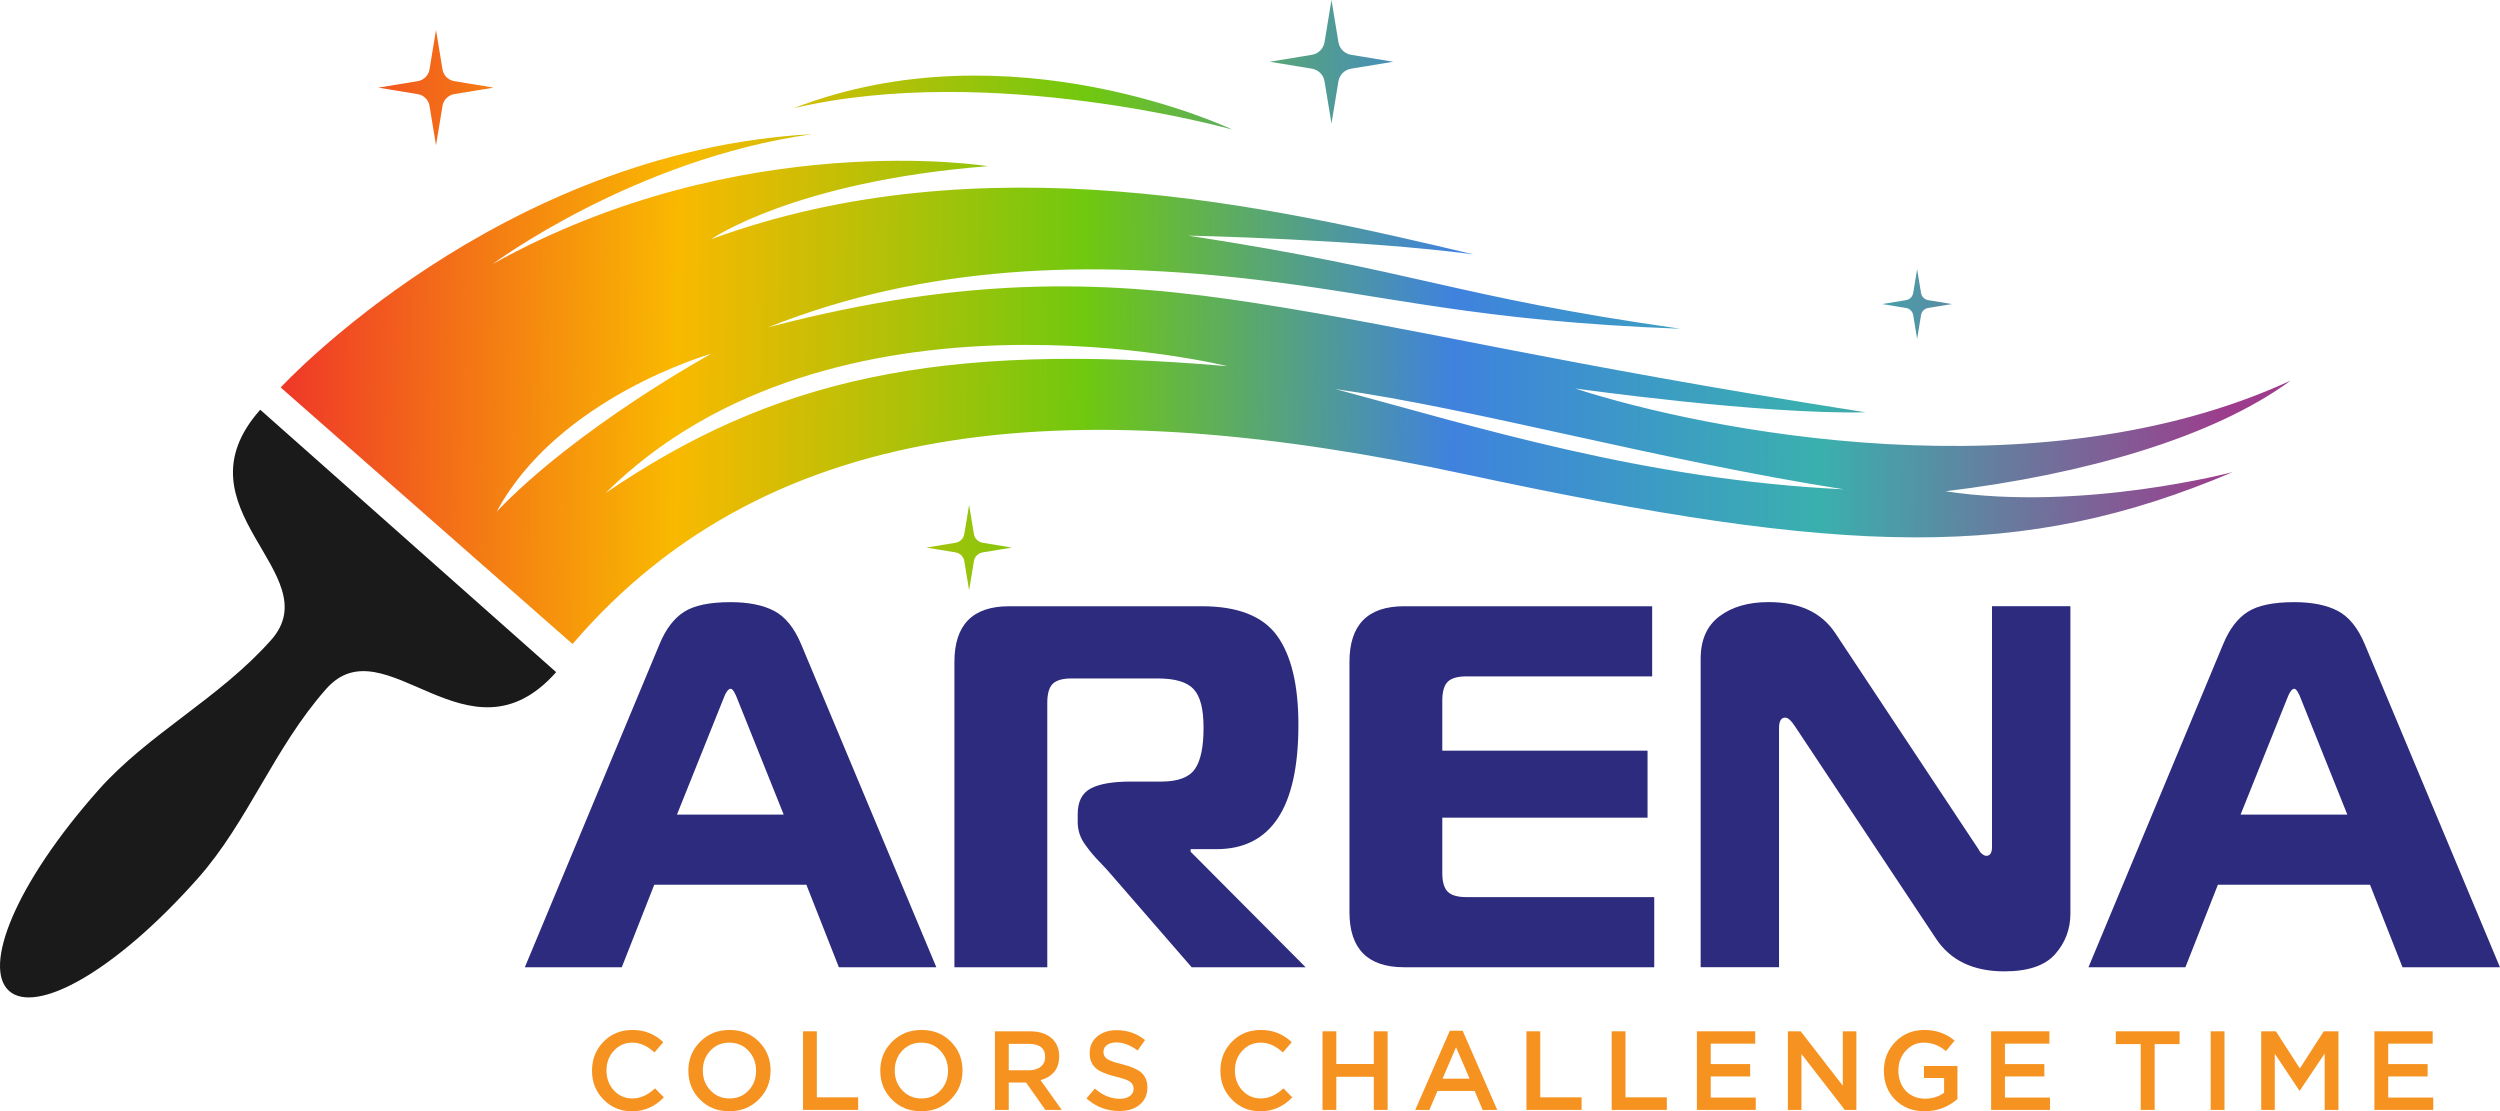 <svg xmlns="http://www.w3.org/2000/svg" xmlns:xlink="http://www.w3.org/1999/xlink" id="Layer_2" data-name="Layer 2" viewBox="0 0 1607.74 714.65"><defs><style>      .cls-1 {        fill: url(#linear-gradient);      }      .cls-2 {        fill: #f69220;      }      .cls-3 {        fill: #2c2b7d;      }      .cls-4 {        fill: #1a1a1a;      }    </style><linearGradient id="linear-gradient" x1="186.15" y1="201.44" x2="1433.83" y2="217.94" gradientUnits="userSpaceOnUse"><stop offset="0" stop-color="#ef3a28"></stop><stop offset=".2" stop-color="#f9b900"></stop><stop offset=".41" stop-color="#70c80f"></stop><stop offset=".6" stop-color="#3f82de"></stop><stop offset=".79" stop-color="#3ab0ae"></stop><stop offset="1" stop-color="#9d3c8c"></stop></linearGradient></defs><g id="Layer_1-2" data-name="Layer 1"><g><path class="cls-4" d="M262.51,347.87l-95.16-84.38c-56.45,63.66,44.85,105.42,7.02,148.08-33.46,37.73-78.87,60.19-111.02,96.45-54.12,61.03-74.54,114.14-57.48,129.27,17.06,15.13,67.35-11.5,121.47-72.53,32.15-36.26,49.01-84.03,82.47-121.76,37.83-42.66,91.41,52.92,147.85-10.74l-95.16-84.38Z"></path><path class="cls-1" d="M368.18,414.15l-187.67-164.98s140.09-151.9,341.68-162.88c-114.46,15.98-205.31,83.48-205.31,83.48,159.57-88.68,318.36-62.9,318.36-62.9-124.81,9.84-177.87,46.96-177.87,46.96,174.26-63.93,359.48-21.18,490.18,9.75-73.08-9.67-183.43-12.07-183.43-12.07,149.39,22.94,170.28,39.14,316.56,59.91-131.2-4.92-186.59-21.21-270.01-31.21-110.25-13.22-215.38-10.05-316.69,30.29,131.88-34.64,222.07-29.82,313.91-15.51,106.35,16.57,191.35,38.71,391.91,70.16-67.02,1.55-186.89-15.34-186.89-15.34,83.52,27.07,297.37,69.96,460.15-5.03-49.49,36.35-132.24,60.32-221.95,71.15,87.9,13.4,184.83-12.37,184.83-12.37-135.48,57.53-247.99,54.05-493.4,1.46-245.41-52.59-445.08-41.53-574.34,109.13ZM1185.73,314.68c-118.56-18.56-236.76-51.81-326.87-64.47,89.71,23.97,197.98,58.28,326.87,64.47ZM457.37,227.51s-98.25,27.78-137.93,101.48c52.2-54.52,137.93-101.48,137.93-101.48ZM789.4,235.5s-253.8-63.11-399.97,81.59c106.73-72.7,212.81-97.83,399.97-81.59ZM510.43,69.59c126.86-29.84,282.06,13.73,282.06,13.73,0,0-142.44-67.93-282.06-13.73ZM1230.37,188.43c-.39,2.36-2.23,4.2-4.59,4.59l-15.32,2.52,15.32,2.52c2.36.39,4.2,2.23,4.59,4.59l2.52,15.32,2.52-15.32c.39-2.36,2.23-4.2,4.59-4.59l15.32-2.52-15.32-2.52c-2.36-.39-4.2-2.23-4.59-4.59l-2.52-15.32-2.52,15.32ZM851.8,27.12c-.69,4.17-3.95,7.44-8.12,8.12l-27.12,4.47,27.12,4.47c4.17.69,7.44,3.95,8.12,8.12l4.47,27.12,4.47-27.12c.69-4.17,3.95-7.44,8.12-8.12l27.12-4.47-27.12-4.47c-4.17-.69-7.44-3.95-8.12-8.12l-4.47-27.12-4.47,27.12ZM620.14,343.43c-.48,2.89-2.74,5.15-5.63,5.63l-18.78,3.09,18.78,3.09c2.89.48,5.15,2.74,5.63,5.63l3.09,18.78,3.09-18.78c.48-2.89,2.74-5.15,5.63-5.63l18.78-3.09-18.78-3.09c-2.89-.48-5.15-2.74-5.63-5.63l-3.09-18.78-3.09,18.78ZM276.23,44.6c-.64,3.9-3.69,6.95-7.59,7.59l-25.34,4.17,25.34,4.17c3.9.64,6.95,3.69,7.59,7.59l4.17,25.34,4.17-25.34c.64-3.9,3.69-6.95,7.59-7.59l25.34-4.17-25.34-4.17c-3.9-.64-6.95-3.69-7.59-7.59l-4.17-25.34-4.17,25.34Z"></path><g><path class="cls-3" d="M337.52,622.04l86.56-207.61c3.98-9.73,9.23-16.69,15.75-20.89,6.52-4.2,16.53-6.3,30.01-6.3,11.49,0,20.84,1.88,28.02,5.64,7.18,3.76,12.99,10.94,17.41,21.56l86.89,207.61h-62.68l-20.89-53.06h-97.84l-20.89,53.06h-62.35ZM464.87,450.24l-29.52,73.63h68.65l-29.52-73.63c-1.77-4.86-3.32-7.3-4.64-7.3-1.55,0-3.21,2.44-4.97,7.3Z"></path><path class="cls-3" d="M613.78,622.04v-196.34c0-23.88,11.72-35.82,35.16-35.82h124.04c22.99,0,39.08,6.3,48.26,18.9,9.17,12.6,13.76,31.73,13.76,57.38,0,53.29-17.58,79.93-52.73,79.93h-16.58v1.66l73.96,74.29h-73.29l-52.4-60.36c-.89-1.1-2.65-3.04-5.31-5.8-2.65-2.76-4.64-4.92-5.97-6.47-1.33-1.54-2.88-3.53-4.64-5.97-1.77-2.43-3.04-4.86-3.81-7.3-.78-2.43-1.16-4.86-1.16-7.3v-5.31c0-7.96,2.76-13.43,8.29-16.42,5.52-2.98,14.15-4.48,25.87-4.48h19.57c10.61,0,17.79-2.65,21.56-7.96,3.76-5.31,5.64-14.15,5.64-26.53s-2.1-20.23-6.3-24.87c-4.2-4.64-11.94-6.96-23.21-6.96h-55.39c-5.75,0-9.78,1.16-12.11,3.48s-3.48,6.36-3.48,12.11v170.14h-59.7Z"></path><path class="cls-3" d="M1062.5,389.88v45.1h-119.39c-5.75,0-9.78,1.16-12.1,3.48-2.32,2.32-3.48,6.36-3.48,12.11v32.17h132v43.11h-132v35.49c0,5.75,1.16,9.78,3.48,12.11,2.32,2.32,6.35,3.48,12.1,3.48h120.72v45.1h-160.85c-23.44,0-35.15-11.83-35.15-35.49v-160.85c0-23.88,11.72-35.82,35.15-35.82h159.52Z"></path><path class="cls-3" d="M1331.47,389.88v197.66c0,9.95-3.26,18.63-9.78,26.03-6.52,7.41-17.41,11.11-32.67,11.11-20.12,0-34.82-7.07-44.11-21.23l-90.54-136.31c-2.44-3.76-4.53-5.64-6.3-5.64-2.65,0-3.98,2.21-3.98,6.63v153.89h-50.41v-198.33c0-12.16,4.03-21.28,12.1-27.36,8.07-6.08,18.62-9.12,31.67-9.12,19.68,0,33.94,6.63,42.78,19.9l91.2,137.63c.22.22.61.83,1.16,1.82.55,1,1,1.66,1.33,1.99.33.33.83.72,1.49,1.16.66.45,1.33.66,1.99.66,2.43,0,3.65-1.88,3.65-5.64v-154.88h50.41Z"></path><path class="cls-3" d="M1343.08,622.04l86.56-207.61c3.98-9.73,9.23-16.69,15.75-20.89,6.52-4.2,16.53-6.3,30.01-6.3,11.49,0,20.84,1.88,28.02,5.64,7.18,3.76,12.99,10.94,17.41,21.56l86.89,207.61h-62.68l-20.89-53.06h-97.84l-20.89,53.06h-62.35ZM1470.43,450.24l-29.52,73.63h68.65l-29.52-73.63c-1.77-4.86-3.32-7.3-4.64-7.3-1.55,0-3.21,2.44-4.97,7.3Z"></path></g><g><path class="cls-2" d="M380.72,688.65v-.14c0-7.29,2.46-13.5,7.29-18.49,4.98-5.13,11.19-7.66,18.78-7.66s14.3,2.6,19.79,7.87l-5.71,6.57c-4.55-4.19-9.24-6.28-14.15-6.28s-8.74,1.73-11.92,5.2c-3.18,3.39-4.77,7.66-4.77,12.64v.14c0,4.98,1.59,9.24,4.69,12.64,3.25,3.54,7.22,5.27,11.99,5.27,5.06,0,9.89-2.17,14.52-6.5l5.71,5.78c-5.71,5.99-12.57,8.96-20.51,8.96-7.29,0-13.43-2.53-18.34-7.58-4.91-4.98-7.37-11.12-7.37-18.42Z"></path><path class="cls-2" d="M442.68,688.65v-.14c0-7.22,2.46-13.36,7.44-18.42,5.06-5.13,11.41-7.73,19.07-7.73s14.01,2.53,18.99,7.66c4.91,4.98,7.37,11.12,7.37,18.34v.14c0,7.22-2.46,13.36-7.44,18.42-5.06,5.13-11.41,7.73-19.07,7.73s-14.01-2.53-18.99-7.66c-4.91-4.98-7.37-11.12-7.37-18.34ZM486.23,688.65v-.14c0-4.98-1.59-9.24-4.84-12.71-3.25-3.54-7.37-5.27-12.35-5.27s-9.03,1.73-12.28,5.2c-3.18,3.39-4.77,7.66-4.77,12.64v.14c0,4.98,1.59,9.24,4.84,12.64,3.25,3.54,7.37,5.27,12.35,5.27s9.03-1.73,12.28-5.2c3.18-3.39,4.77-7.58,4.77-12.57Z"></path><path class="cls-2" d="M516.42,663.23h8.88v42.46h26.58v8.09h-35.46v-50.55Z"></path><path class="cls-2" d="M566.11,688.65v-.14c0-7.22,2.46-13.36,7.44-18.42,5.06-5.13,11.41-7.73,19.07-7.73s14.01,2.53,18.99,7.66c4.91,4.98,7.37,11.12,7.37,18.34v.14c0,7.22-2.46,13.36-7.44,18.42-5.06,5.13-11.41,7.73-19.07,7.73s-14.01-2.53-18.99-7.66c-4.91-4.98-7.37-11.12-7.37-18.34ZM609.65,688.65v-.14c0-4.98-1.59-9.24-4.84-12.71-3.25-3.54-7.37-5.27-12.35-5.27s-9.03,1.73-12.28,5.2c-3.18,3.39-4.77,7.66-4.77,12.64v.14c0,4.98,1.59,9.24,4.84,12.64,3.25,3.54,7.37,5.27,12.35,5.27s9.03-1.73,12.28-5.2c3.18-3.39,4.77-7.58,4.77-12.57Z"></path><path class="cls-2" d="M639.84,663.23h22.53c6.28,0,11.12,1.66,14.59,5.06,2.82,2.89,4.19,6.5,4.19,10.9v.14c0,7.87-3.97,13-11.99,15.31l13.65,19.14h-10.54l-12.42-17.62h-11.12v17.62h-8.88v-50.55ZM661.72,688.29c3.18,0,5.71-.79,7.58-2.31,1.88-1.52,2.82-3.61,2.82-6.14v-.14c0-5.56-3.47-8.38-10.47-8.38h-12.93v16.97h13Z"></path><path class="cls-2" d="M704.11,700.06c5.06,4.41,10.4,6.57,15.96,6.57,2.74,0,4.91-.58,6.57-1.81,1.59-1.16,2.38-2.67,2.38-4.55v-.14c0-1.88-.72-3.32-2.17-4.41-1.66-1.16-4.69-2.24-9.24-3.32-5.85-1.44-10.04-3.11-12.42-5.06-2.96-2.31-4.41-5.63-4.41-10.04v-.14c0-4.33,1.59-7.87,4.84-10.62,3.25-2.67,7.37-4.04,12.42-4.04,6.93,0,13.07,2.09,18.34,6.36l-4.77,6.72c-4.69-3.47-9.24-5.2-13.72-5.2-2.53,0-4.55.58-6.07,1.73-1.44,1.08-2.17,2.53-2.17,4.26v.14c0,1.95.79,3.47,2.38,4.55,1.66,1.08,4.84,2.24,9.68,3.39,5.56,1.37,9.61,3.11,12.13,5.2,2.67,2.38,4.04,5.56,4.04,9.6v.14c0,4.69-1.66,8.38-5.06,11.12-3.25,2.67-7.58,3.97-13,3.97-8.02,0-15.09-2.67-21.09-8.09l5.34-6.36Z"></path><path class="cls-2" d="M784.85,688.65v-.14c0-7.29,2.46-13.5,7.29-18.49,4.98-5.13,11.19-7.66,18.78-7.66s14.3,2.6,19.79,7.87l-5.71,6.57c-4.55-4.19-9.24-6.28-14.15-6.28s-8.74,1.73-11.92,5.2c-3.18,3.39-4.77,7.66-4.77,12.64v.14c0,4.98,1.59,9.24,4.69,12.64,3.25,3.54,7.22,5.27,11.99,5.27,5.05,0,9.89-2.17,14.52-6.5l5.71,5.78c-5.71,5.99-12.57,8.96-20.51,8.96-7.29,0-13.43-2.53-18.34-7.58-4.91-4.98-7.37-11.12-7.37-18.42Z"></path><path class="cls-2" d="M850.5,663.23h8.88v21.02h24.12v-21.02h8.88v50.55h-8.88v-21.3h-24.12v21.3h-8.88v-50.55Z"></path><path class="cls-2" d="M932.4,662.87h8.23l22.24,50.92h-9.39l-5.13-12.21h-23.91l-5.2,12.21h-9.1l22.24-50.92ZM945.11,693.7l-8.74-20.22-8.67,20.22h17.41Z"></path><path class="cls-2" d="M981.65,663.23h8.88v42.46h26.58v8.09h-35.46v-50.55Z"></path><path class="cls-2" d="M1036.47,663.23h8.88v42.46h26.58v8.09h-35.46v-50.55Z"></path><path class="cls-2" d="M1091.28,663.23h37.48v7.94h-28.6v13.14h25.35v7.94h-25.35v13.58h28.96v7.94h-37.84v-50.55Z"></path><path class="cls-2" d="M1149.78,663.23h8.23l27.08,34.95v-34.95h8.74v50.55h-7.44l-27.88-35.97v35.97h-8.74v-50.55Z"></path><path class="cls-2" d="M1211.52,688.65v-.14c0-7.22,2.46-13.36,7.29-18.42,4.98-5.13,11.27-7.73,18.78-7.73s14.01,2.31,19.43,6.86l-5.63,6.72c-4.26-3.61-8.96-5.42-14.15-5.42-4.62,0-8.52,1.73-11.7,5.27-3.11,3.47-4.69,7.66-4.69,12.57v.14c0,5.27,1.59,9.53,4.69,12.93,3.25,3.39,7.37,5.13,12.49,5.13,4.69,0,8.81-1.3,12.21-3.83v-9.46h-12.93v-7.73h21.52v21.23c-6.14,5.27-13.14,7.87-21.09,7.87s-14.16-2.53-19.07-7.51c-4.77-4.84-7.15-11.05-7.15-18.49Z"></path><path class="cls-2" d="M1280.49,663.23h37.48v7.94h-28.6v13.14h25.35v7.94h-25.35v13.58h28.96v7.94h-37.84v-50.55Z"></path><path class="cls-2" d="M1376.69,671.46h-16.03v-8.23h41.02v8.23h-16.03v42.32h-8.96v-42.32Z"></path><path class="cls-2" d="M1421.68,663.23h8.88v50.55h-8.88v-50.55Z"></path><path class="cls-2" d="M1454.18,663.23h9.46l15.38,23.9,15.38-23.9h9.46v50.55h-8.88v-36.25l-15.96,23.83h-.29l-15.82-23.69v36.11h-8.74v-50.55Z"></path><path class="cls-2" d="M1526.97,663.23h37.48v7.94h-28.6v13.14h25.35v7.94h-25.35v13.58h28.96v7.94h-37.84v-50.55Z"></path></g></g></g></svg>